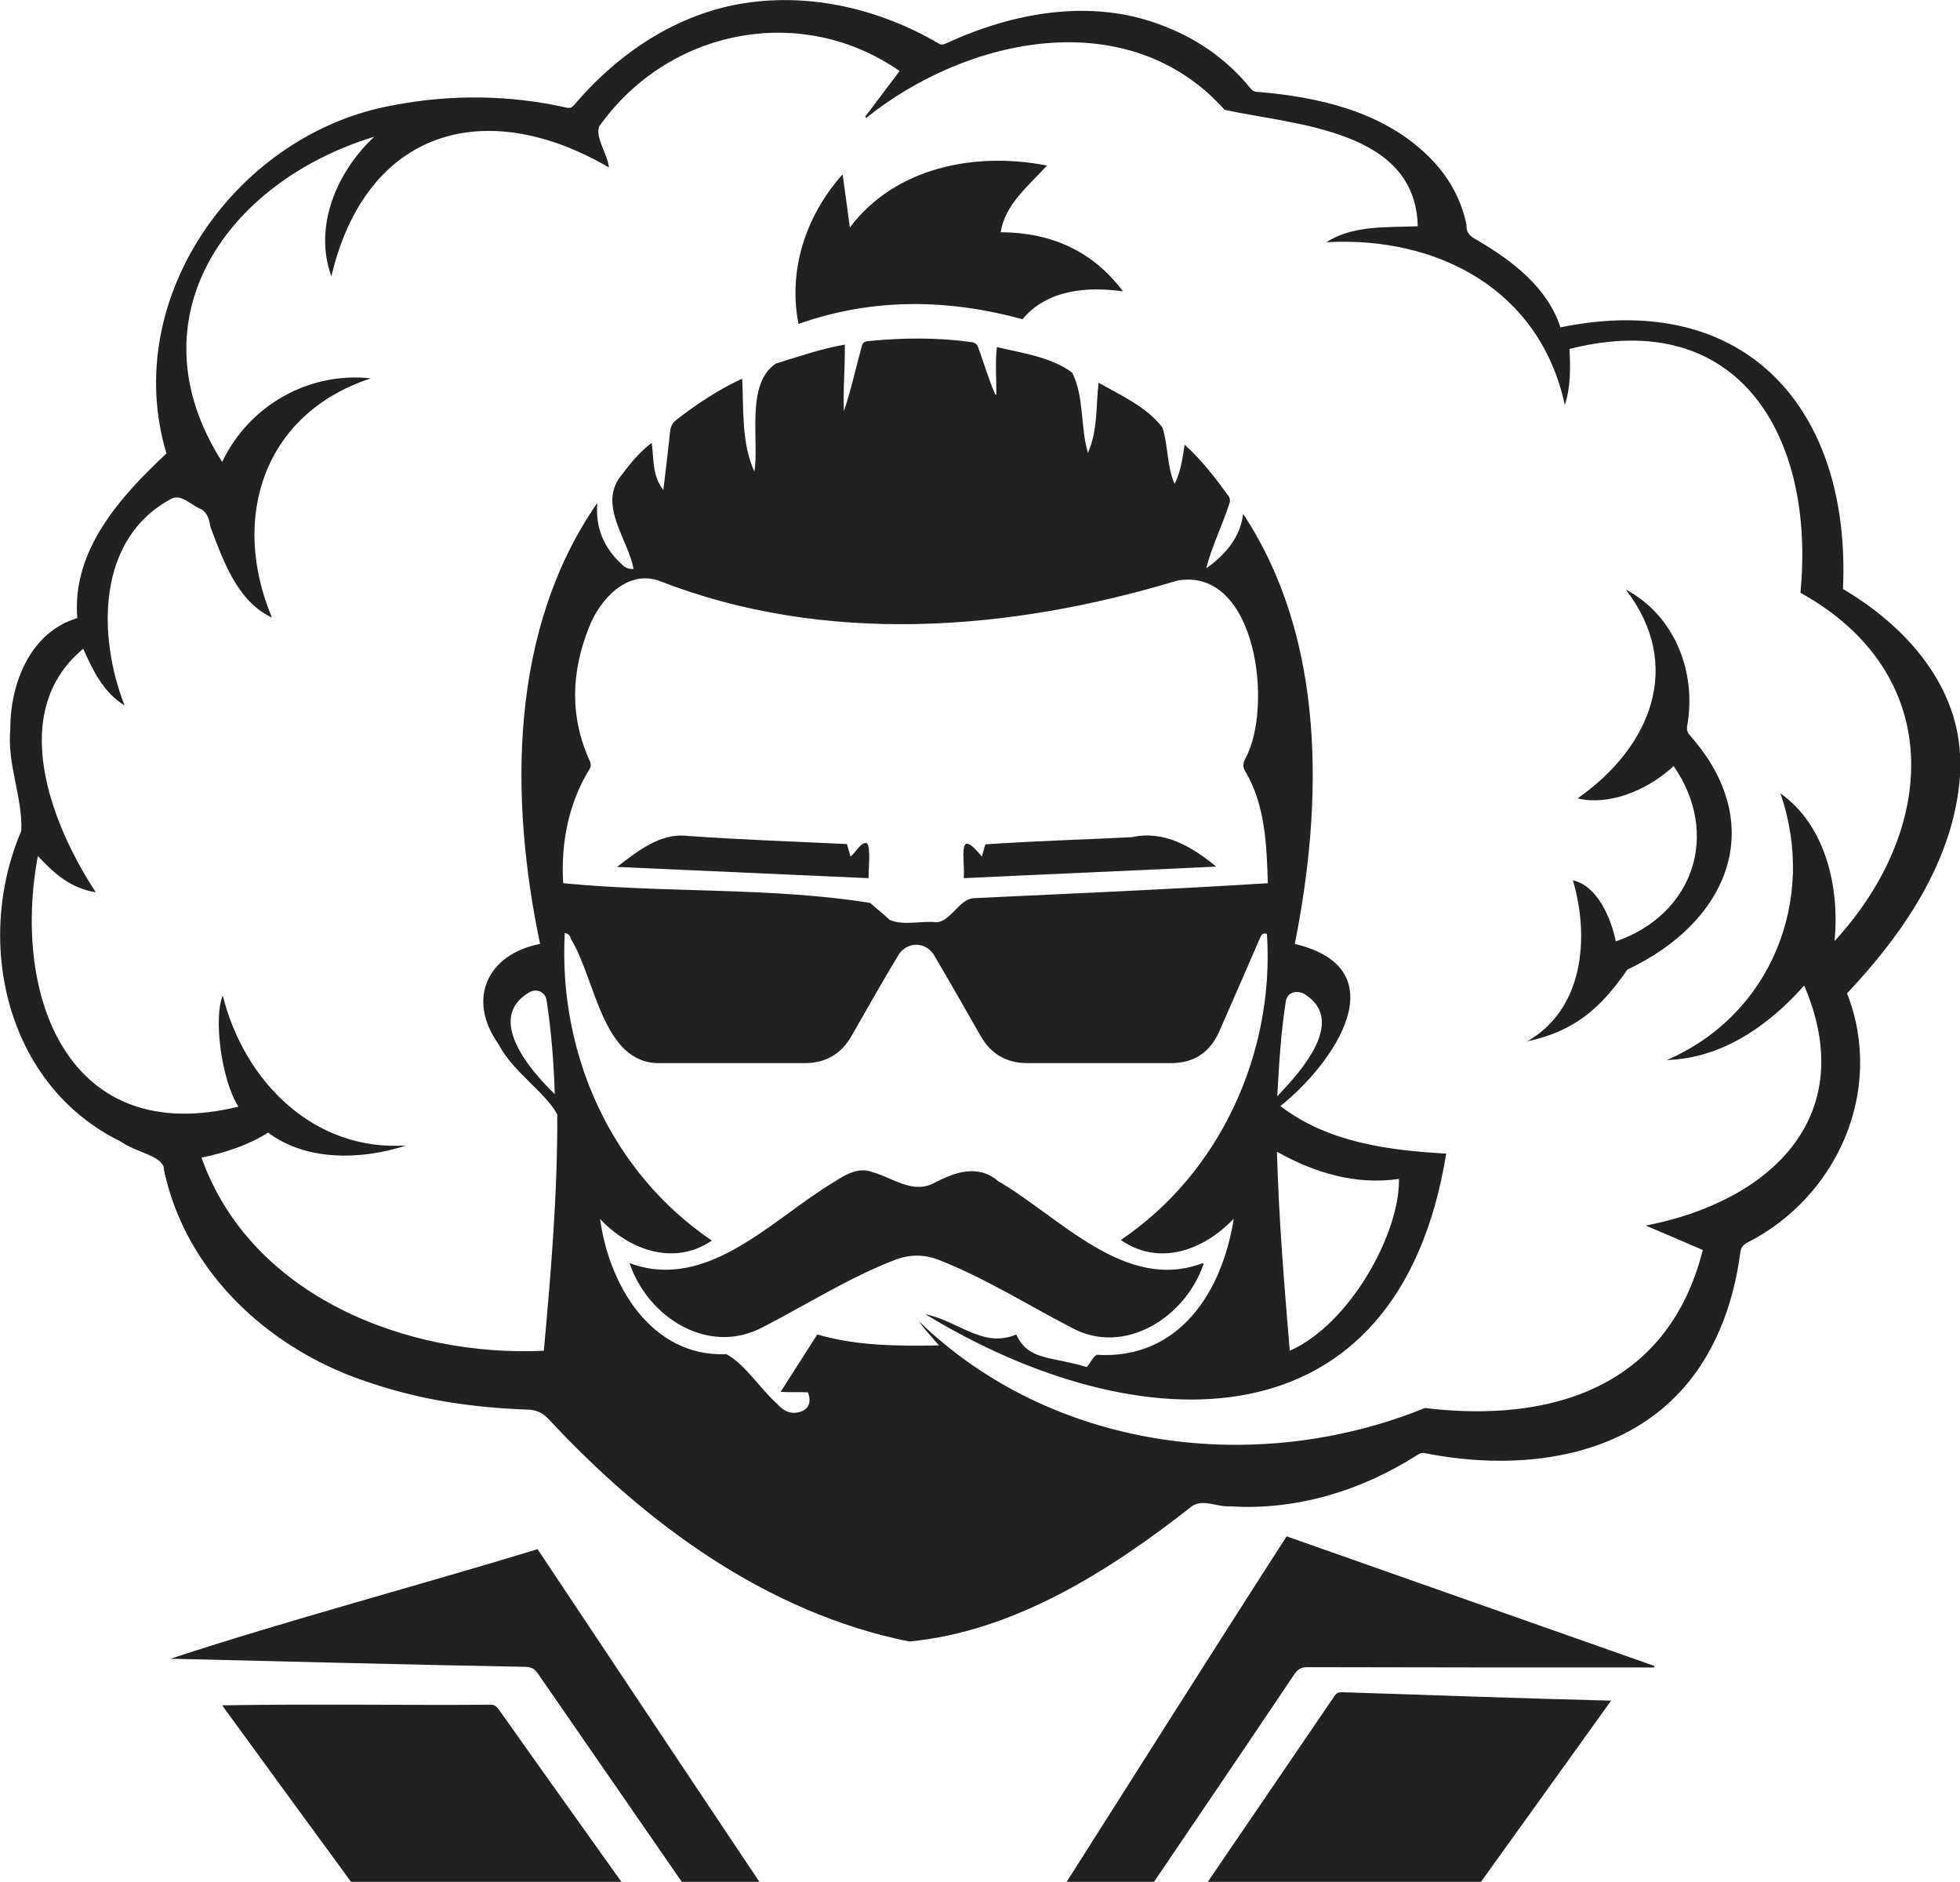 <?xml version="1.0" encoding="UTF-8"?>
<svg id="Layer_2" xmlns="http://www.w3.org/2000/svg" viewBox="0 0 62.64 60.13">
  <defs>
    <style>
      .cls-1 {
        fill: #212121;
      }
    </style>
  </defs>
  <g id="Layer_1-2" data-name="Layer_1">
    <g>
      <path class="cls-1" d="M62.64,24.09c-.13-2.32-1.82-4.14-3.74-5.27.26-5.74-3.1-9.58-9.03-8.36-.41-1.27-1.54-2.13-2.65-2.78-.21-.11-.37-.23-.35-.49-.19-.92-.66-1.69-1.35-2.32-1.42-1.32-3.4-1.77-5.28-1.93-.1,0-.19-.01-.27-.11-.76-.94-1.73-1.61-2.86-2.03-2.25-.86-4.73-.4-6.86.58-.09.04-.17.07-.27,0C28.14.3,25.93-.23,23.8.1c-2.15.33-4.03,1.59-5.43,3.23-.07.09-.14.14-.26.11-1.81-.41-3.7-.43-5.52-.08-4.99.87-8.77,6.15-7.27,11.13-1.48,1.38-3.03,3.1-2.85,5.26-1.51.45-2.15,2.1-2.14,3.56-.11,1.1.4,2.18.35,3.24-1.52,3.56-.48,8.13,3.17,9.92.54.37,1.23.43,1.38.81.01.14.05.27.08.4.8,3.19,3.49,5.54,6.54,6.51,1.62.55,3.3.79,5,.85.29.01.48.09.68.3,3.1,3.34,6.99,6.2,11.53,7.11,3.36-.32,6.42-2.27,9.03-4.32.35-.25.82.03,1.22,0,2.11.14,4.2-.5,5.97-1.63.08-.05.15-.09.25-.07,2.75.55,5.97.27,8.03-1.82,1.22-1.23,1.84-2.91,2.06-4.6.02-.13.07-.21.19-.29,2.92-1.46,4.43-4.9,3.22-7.98,1.81-1.92,3.41-4.25,3.61-6.94v-.71ZM18.86,24.34c-.66-1.43-.61-2.87-.03-4.31.34-.87,1.21-1.84,2.24-1.47,5.3,2.07,11.2,1.61,16.56-.01,2.53-.44,3.08,4.06,2.16,5.71-.07.14-.07.26.01.39.64,1.08.68,2.35.72,3.57-3.14.2-6.29.33-9.43.48-.46.07-.68.71-1.15.77-.49-.06-1.06.12-1.51-.08-.2-.19-.42-.36-.62-.54-3.17-.51-6.57-.31-9.81-.63-.08-1.27.17-2.57.85-3.66.04-.07.04-.14.01-.22ZM58.63,30.06c.17-1.69-.28-3.69-1.73-4.71,1.18,3.39-.3,7.09-3.63,8.52,1.76-.05,3.26-1.1,4.39-2.38,1.8,4.2-1.09,6.9-5.06,7.67.61.26,1.21.52,1.82.78-1.1,4.37-4.81,5.54-8.88,5.05-5.41,2.19-11.91,1.35-16.17-2.77.18.26.4.49.64.77-1.33.02-2.61.02-3.89-.35-.38.59-.77,1.2-1.17,1.83.31.03.59,0,.87.02.14.36-.01.61-.39.65-.25.03-.45-.12-.6-.29-.55-.49-.99-1.23-1.61-1.58-2.4.1-3.76-2.21-4.04-4.32.92.98,2.35,1.52,3.57.69-3.23-2.19-4.91-5.98-4.7-9.83.13.03.17.09.2.2.79,1.28,1,4,2.85,3.96h4.61c.68,0,1.18-.29,1.51-.88.51-.88,1-1.77,1.53-2.63.29-.38.83-.36,1.09.04.51.86,1,1.73,1.5,2.6.33.58.83.87,1.5.87h4.58c.74,0,1.25-.34,1.55-1.02.43-.99.87-1.98,1.3-2.98.04-.08.06-.18.22-.13.25,3.79-1.49,7.64-4.67,9.78,1.24.86,2.66.32,3.61-.68-.37,2.36-1.76,4.51-4.38,4.35-.14.08-.2.27-.32.39-1.15-.35-1.87-.2-2.25-1.04-1.07.45-1.82-.42-2.91-.65,6.85,4.17,15.11,4.36,16.65-5.13-1.84-.1-3.8-.36-5.3-1.52,1.71-1.36,3.8-4.38.46-5.18.91-4.54.99-9.75-1.65-13.74-.09.75-.57,1.31-1.18,1.74.17-.68.5-1.34.72-2.01.04-.11.06-.19,0-.29-.43-.59-.87-1.17-1.41-1.65-.07.44-.12.85-.32,1.25-.25-.54-.2-1.22-.39-1.8-.49-.65-1.33-1.03-2.04-1.43-.09.77-.02,1.51-.34,2.24-.25-.83-.11-1.76-.5-2.56-.66-.5-1.61-.63-2.41-.82-.06.5-.01,1.01-.02,1.52h-.03c-.21-.48-.36-.99-.54-1.49-.04-.11-.09-.17-.23-.19-1.09-.15-2.2-.14-3.3-.03-.12.01-.17.06-.2.17-.19.69-.34,1.39-.57,2.07-.03-.7.04-1.4.03-2.13-.77.14-1.47.38-2.21.61-.97.66-.52,2.45-.68,3.45-.42-.93-.34-1.97-.39-2.97-.76.35-1.45.81-2.11,1.32-.11.09-.17.19-.19.34-.07.65-.14,1.24-.22,1.9-.36-.47-.3-.97-.37-1.51-.41.3-.74.73-1.05,1.14-.61.92.29,1.95.47,2.89-.16.01-.27-.04-.37-.14-.58-.53-.86-1.18-.79-1.97-2.82,4.06-2.81,9.42-1.83,14.09-1.69.33-2.35,1.77-1.33,3.2.45.88,1.52,1.56,1.88,2.25.01,2.53-.2,5.05-.43,7.55-4.39.21-9.37-1.75-10.94-6.17.75-.16,1.48-.39,2.13-.8,1.24.93,3.01.87,4.41.41-2.95.2-5.18-2.05-5.86-4.79-.3.68-.05,2.7.5,3.55-5.42,1.33-7.25-3.49-6.41-8.01.5.54,1.03,1.03,1.85,1.16-1.44-2.2-2.83-5.77-.4-7.78.31.69.63,1.38,1.32,1.81-.87-2.23-.89-5.35,1.51-6.61.32-.15.64.23.94.34.2.12.26.33.29.55.4,1.07.87,2.41,1.97,2.91-1.34-3.19-.26-6.52,3.16-7.64-1.97-.22-3.89.86-4.75,2.67-2.94-4.6.18-8.97,4.86-10.39-1.19,1.11-1.95,2.86-1.37,4.46,1.1-4.67,4.89-5.8,8.87-3.48-.03-.4-.45-.96-.31-1.31,2.19-3.1,6.44-3.97,9.6-1.77-.37.49-.74.98-1.1,1.46.01.01.02.02.03.04,3.24-2.6,8.39-3.69,11.46-.26,2.25.49,6.1.62,6.17,3.72-.98.04-2.07-.04-2.92.51,3.56-.2,6.83,1.52,7.62,5.2.19-.58.18-1.17.15-1.79,5.48-1.39,7.86,2.88,7.38,7.79,4.64,2.57,4.41,7.51,1.1,11.12ZM40.81,36.8c1.21.68,2.52,1.07,3.9.87.03,1.75-1.58,4.65-3.49,5.49-.18-2.13-.35-4.22-.41-6.36ZM40.82,35.03c.06-1.04.11-1.99.27-3.01.04-.33.35-.38.58-.27,1.4.85-.1,2.49-.85,3.28ZM17.73,34.96c-.77-.74-2.23-2.42-.82-3.25.2-.12.51-.06.56.26.15.99.23,1.99.26,2.99Z"/>
      <path class="cls-1" d="M15.94,54.62c1.3,1.84,2.61,3.67,3.92,5.51h-8.64c-1.38-1.88-2.75-3.76-4.12-5.64,2.86-.05,5.72,0,8.58-.02.13,0,.19.06.26.15Z"/>
      <path class="cls-1" d="M51.49,54.34c-1.39,1.93-2.77,3.86-4.16,5.79h-8.73c1.35-1.98,2.7-3.96,4.05-5.94.06-.09.12-.12.22-.12,2.88.09,5.74.2,8.62.27Z"/>
      <path class="cls-1" d="M17.18,49.5c2.36,3.54,4.72,7.09,7.09,10.63h-2.48c-1.54-2.22-3.07-4.45-4.61-6.67-.1-.14-.2-.19-.37-.2-3.78-.07-7.57-.17-11.36-.26,3.81-1.25,7.83-2.31,11.73-3.5Z"/>
      <path class="cls-1" d="M52.87,53.23s-.01.03-.01.05c-3.7,0-7.39,0-11.08-.01-.2,0-.3.07-.41.22-1.49,2.22-2.99,4.43-4.49,6.64h-2.79c2.34-3.68,4.67-7.38,7.03-11.04,3.92,1.38,7.83,2.76,11.75,4.14Z"/>
      <path class="cls-1" d="M38.46,40.4c-.57,1.68-2.52,2.95-4.22,2.02-1.41-.73-2.75-1.58-4.23-2.16-.48-.19-.95-.18-1.42,0-1.47.57-2.8,1.42-4.2,2.14-1.75.94-3.69-.31-4.27-2.04,2.51.93,4.58-1.44,6.58-2.62.35-.23.76-.45,1.18-.29.67.19,1.31.73,2.01.33.66-.34,1.38-.58,2.01-.04,1.98,1.15,4.06,3.56,6.54,2.62,0,.01.02.02.03.03Z"/>
      <path class="cls-1" d="M26.93,5.58c.08.59.16,1.13.23,1.69,1.45-1.93,4.02-2.43,6.3-1.98-.58.64-1.34,1.24-1.48,2.13,1.59.01,2.93.58,3.91,1.89-1.13-.16-2.43-.06-3.21.89-2.39-.65-4.78-.69-7.16.15-.34-1.72.23-3.45,1.4-4.77Z"/>
      <path class="cls-1" d="M48.78,33.29c1.83-1.02,2.03-3.32,1.49-5.16.78.17,1.22,1.21,1.37,1.95,2.49-.86,3.35-3.43,1.85-5.6-1.19,1.07-2.43,1.2-3.07,1.03,2.33-1.63,3.41-4.24,1.54-6.67,1.57.83,2.27,2.65,1.96,4.36-.02.14.02.22.1.31,2.53,2.87,1.2,5.96-2.01,7.47-.85,1.23-1.69,1.98-3.23,2.3Z"/>
      <path class="cls-1" d="M27.07,26.97c.04.14.07.26.11.4.16-.12.34-.48.52-.43.14.11.05.88.06,1.12-2.69-.12-5.36-.24-8.04-.36.63-.48,1.38-1.1,2.25-.99,1.71.12,3.4.18,5.11.26Z"/>
      <path class="cls-1" d="M30.8,28.06c.05-.63-.24-1.69.58-.69.04-.14.07-.25.11-.39,1.56-.11,3.12-.15,4.68-.23,1.04-.23,1.93.31,2.7.94-2.69.13-5.38.24-8.07.37Z"/>
    </g>
  </g>
</svg>